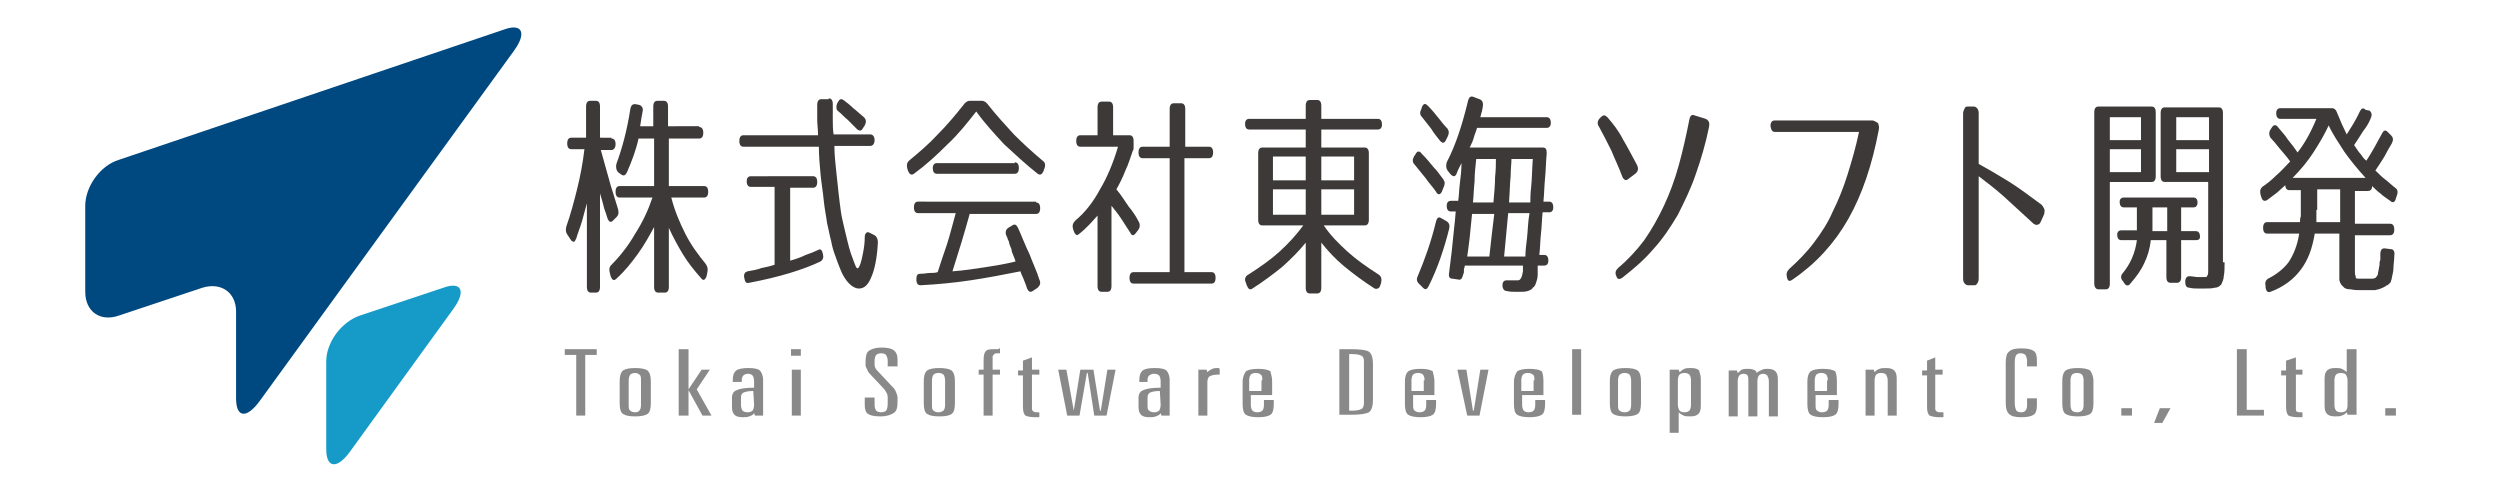 <?xml version="1.0" encoding="utf-8"?>
<!-- Generator: Adobe Illustrator 25.4.1, SVG Export Plug-In . SVG Version: 6.00 Build 0)  -->
<svg version="1.1" id="レイヤー_1" xmlns="http://www.w3.org/2000/svg" xmlns:xlink="http://www.w3.org/1999/xlink" x="0px"
	 y="0px" viewBox="0 0 305 60" style="enable-background:new 0 0 305 60;" xml:space="preserve">
<style type="text/css">
	.st0{fill:#3D3939;}
	.st1{fill:#888988;}
	.st2{fill:#004980;}
	.st3{fill:#169BC9;}
</style>
<g>
	<path class="st0" d="M74.6,16.9c0.3,0,0.5,0.2,0.5,0.7c0,0.4-0.2,0.7-0.5,0.7h-1.3l1.2,4.3l0.9,2.9c0.1,0.4,0.1,0.7-0.2,1l-0.4,0.4
		c-0.3,0.3-0.5,0.2-0.7-0.3c-0.1-0.3-0.2-0.7-0.4-1.2c-0.1-0.5-0.3-1.1-0.5-1.8v11.4c0,0.5-0.2,0.7-0.5,0.7h-0.6
		c-0.3,0-0.5-0.2-0.5-0.7V24.8c-0.2,0.7-0.4,1.5-0.6,2.2c-0.2,0.7-0.5,1.4-0.7,2.1c-0.1,0.2-0.2,0.4-0.3,0.4c-0.1,0-0.3-0.1-0.4-0.3
		l-0.4-0.6c-0.2-0.3-0.2-0.6-0.1-1c0.5-1.4,0.9-2.9,1.3-4.5c0.4-1.6,0.7-3.2,0.9-4.9h-1.6c-0.3,0-0.5-0.2-0.5-0.7
		c0-0.5,0.2-0.7,0.5-0.7h1.8v-3.8c0-0.5,0.2-0.7,0.5-0.7h0.7c0.3,0,0.5,0.2,0.5,0.7v3.8H74.6z M85.3,15.5c0.3,0,0.5,0.2,0.5,0.7
		c0,0.5-0.2,0.7-0.5,0.7h-3.7v5.8h4.3c0.3,0,0.5,0.2,0.5,0.7c0,0.5-0.2,0.7-0.5,0.7h-4c0.4,1.6,1,3,1.7,4.4c0.7,1.4,1.6,2.6,2.5,3.7
		c0.2,0.3,0.3,0.6,0.2,1l-0.1,0.5c-0.2,0.5-0.4,0.6-0.7,0.2c-0.8-0.9-1.6-1.9-2.2-2.9c-0.6-1-1.2-2.1-1.7-3.2v7.2
		c0,0.5-0.2,0.7-0.5,0.7h-0.8c-0.3,0-0.5-0.2-0.5-0.7v-7.3c-0.6,1.1-1.2,2.2-2,3.3c-0.8,1.1-1.6,2.1-2.6,3c-0.3,0.3-0.5,0.2-0.7-0.3
		l-0.1-0.4c-0.1-0.4-0.1-0.7,0.2-1c1.1-1.1,2.1-2.4,2.9-3.8c0.9-1.4,1.6-2.9,2.1-4.4h-4c-0.3,0-0.5-0.2-0.5-0.7
		c0-0.5,0.2-0.7,0.5-0.7h4.2v-5.8h-1.9c-0.3,1.4-0.8,2.7-1.4,4.1c-0.2,0.4-0.4,0.5-0.7,0.3l-0.4-0.3c-0.2-0.2-0.3-0.6-0.2-1
		c0.7-1.9,1.3-4.1,1.7-6.7c0.1-0.5,0.3-0.6,0.6-0.6l0.5,0.1c0.3,0.1,0.5,0.4,0.4,0.8c-0.1,0.5-0.2,1.1-0.3,1.8h1.6v-2.4
		c0-0.5,0.2-0.7,0.5-0.7h0.8c0.3,0,0.5,0.2,0.5,0.7v2.4H85.3z"/>
	<path class="st0" d="M101.1,12c0.3,0,0.5,0.2,0.5,0.7c0,0.7,0,1.3,0,1.9c0,0.6,0,1.2,0.1,1.8h4.5c0.3,0,0.5,0.3,0.5,0.7
		c0,0.4-0.2,0.7-0.5,0.7h-4.4c0,1,0.1,2,0.2,2.9c0.1,1,0.2,1.9,0.3,2.8c0.1,0.9,0.2,1.7,0.3,2.4c0.1,0.7,0.3,1.4,0.4,1.9
		c0.3,1.2,0.5,2.2,0.8,3.1c0.3,0.8,0.5,1.4,0.6,1.6c0.1,0.2,0.2,0.3,0.3,0.2c0.1-0.1,0.2-0.3,0.3-0.6c0.1-0.3,0.2-0.8,0.3-1.3
		c0.1-0.5,0.2-1.2,0.2-1.9c0-0.3,0.1-0.4,0.2-0.5c0.1-0.1,0.2-0.1,0.4,0l0.6,0.3c0.3,0.2,0.4,0.5,0.4,0.9c-0.1,1.9-0.4,3.3-0.8,4.2
		c-0.4,1-0.9,1.4-1.5,1.4c-0.4,0-0.8-0.2-1.2-0.6c-0.4-0.4-0.8-1-1.1-1.8c-0.2-0.5-0.4-1-0.6-1.6c-0.2-0.5-0.4-1.2-0.5-1.8
		c-0.2-0.7-0.3-1.4-0.5-2.2c-0.1-0.8-0.3-1.7-0.4-2.7c-0.1-1.1-0.3-2.2-0.4-3.3c-0.1-1.1-0.2-2.2-0.2-3.3h-9.2
		c-0.3,0-0.5-0.2-0.5-0.7c0-0.5,0.2-0.7,0.5-0.7h9.1c0-0.7-0.1-1.3-0.1-1.9c0-0.6,0-1.2,0-1.8c0-0.5,0.2-0.7,0.5-0.7H101.1z
		 M99.2,21.5c0.3,0,0.5,0.2,0.5,0.7c0,0.5-0.2,0.7-0.5,0.7h-2.8v8.9c0.7-0.2,1.3-0.4,1.9-0.7c0.6-0.2,1.1-0.4,1.5-0.6
		c0.3-0.2,0.5,0,0.6,0.5c0.1,0.4,0,0.7-0.3,0.9c-2.1,1-5,1.9-8.7,2.6c-0.4,0.1-0.5-0.1-0.6-0.6v0c-0.1-0.5,0.1-0.7,0.4-0.8
		c0.6-0.1,1.2-0.2,1.7-0.4c0.5-0.1,1-0.2,1.6-0.4v-9.5h-2.9c-0.3,0-0.5-0.2-0.5-0.7c0-0.4,0.2-0.6,0.5-0.6H99.2z M102.2,12.5
		c0.2-0.4,0.4-0.5,0.7-0.3c0.4,0.3,0.8,0.6,1.2,1c0.4,0.3,0.8,0.7,1.3,1.1c0.3,0.3,0.3,0.6,0.1,1l-0.2,0.3c-0.2,0.4-0.4,0.4-0.7,0.2
		c-0.5-0.5-0.9-0.9-1.2-1.2c-0.4-0.3-0.7-0.7-1.1-1c-0.3-0.2-0.3-0.5-0.2-0.9L102.2,12.5z"/>
	<path class="st0" d="M119.8,12.3c0.2,0,0.4,0.1,0.6,0.3c1.1,1.4,2.2,2.6,3.3,3.8c1.1,1.1,2.3,2.2,3.5,3.2c0.3,0.2,0.4,0.5,0.2,1
		l-0.1,0.3c-0.2,0.4-0.4,0.5-0.7,0.3c-1.4-1.1-2.8-2.4-4.1-3.6c-1.2-1.3-2.4-2.6-3.4-4c-1.1,1.4-2.2,2.8-3.5,4
		c-1.3,1.3-2.6,2.5-4.1,3.6c-0.3,0.2-0.5,0.1-0.7-0.3l-0.1-0.3c-0.1-0.4-0.1-0.7,0.2-1c1.2-1,2.4-2,3.5-3.2c1.1-1.1,2.2-2.4,3.3-3.8
		c0.2-0.2,0.4-0.3,0.6-0.3H119.8z M126.4,24.7c0.3,0,0.5,0.2,0.5,0.7c0,0.5-0.2,0.7-0.5,0.7h-8.1c-0.6,2.2-1.3,4.5-2.1,7
		c1.4-0.1,2.7-0.3,4-0.5c1.3-0.2,2.5-0.4,3.7-0.7c-0.1-0.3-0.2-0.6-0.3-0.8c-0.1-0.2-0.2-0.5-0.2-0.7c-0.1-0.3-0.3-0.6-0.3-0.9
		c-0.1-0.2-0.2-0.4-0.2-0.5l-0.1-0.2c-0.2-0.4-0.1-0.8,0.2-1l0.5-0.3c0.3-0.2,0.5-0.1,0.7,0.3c0.5,1.1,0.9,2.2,1.4,3.2
		c0.4,1.1,0.9,2.1,1.2,3.1c0.2,0.4,0.1,0.7-0.2,1l-0.6,0.4c-0.3,0.2-0.5,0.1-0.7-0.3c-0.1-0.4-0.3-0.8-0.4-1.1
		c-0.1-0.3-0.3-0.6-0.4-1c-2,0.4-4.1,0.8-6.1,1.1c-2,0.3-4.1,0.5-6.1,0.6c-0.3,0-0.5-0.2-0.5-0.7c0-0.5,0.1-0.7,0.5-0.7
		c0.5,0,0.8-0.1,1.2-0.1c0.3,0,0.6,0,0.9-0.1c0.3-1,0.7-2.1,1.1-3.3c0.4-1.2,0.7-2.5,1.1-3.9h-4.6c-0.3,0-0.5-0.2-0.5-0.7
		c0-0.5,0.2-0.7,0.5-0.7H126.4z M123.8,19.8c0.3,0,0.5,0.2,0.5,0.7c0,0.5-0.2,0.7-0.5,0.7h-9.5c-0.3,0-0.5-0.2-0.5-0.7
		c0-0.4,0.2-0.6,0.5-0.6H123.8z"/>
	<path class="st0" d="M137.8,16.5c0.3,0,0.5,0.2,0.5,0.7v0.4c0,0.2,0,0.3,0,0.4c0,0.1,0,0.3-0.1,0.4c-0.3,0.8-0.5,1.6-0.9,2.4
		c-0.3,0.8-0.7,1.6-1.1,2.3c0.6,0.7,1,1.4,1.5,2.1c0.5,0.6,0.9,1.2,1.2,1.8c0.2,0.3,0.2,0.7,0,1l-0.3,0.4c-0.3,0.4-0.5,0.4-0.7,0
		c-0.4-0.6-0.7-1.1-1.1-1.7c-0.4-0.6-0.8-1.1-1.2-1.6v9.8c0,0.5-0.2,0.7-0.5,0.7h-0.7c-0.3,0-0.5-0.2-0.5-0.7v-8.6
		c-0.3,0.3-0.6,0.7-1,1.1c-0.4,0.4-0.8,0.8-1.2,1.1c-0.3,0.3-0.5,0.2-0.7-0.3l-0.1-0.3c-0.1-0.4,0-0.7,0.3-1c1.2-1,2.2-2.3,3-3.8
		c0.9-1.5,1.6-3.2,2.2-5.2h-4.6c-0.3,0-0.5-0.2-0.5-0.7v0c0-0.5,0.2-0.7,0.5-0.7h2.1v-3.4c0-0.5,0.2-0.7,0.5-0.7h0.9
		c0.3,0,0.5,0.2,0.5,0.7v3.4H137.8z M147.5,17.9c0.3,0,0.5,0.2,0.5,0.7c0,0.5-0.2,0.7-0.5,0.7h-3v13.9h3.3c0.3,0,0.5,0.2,0.5,0.7v0
		c0,0.5-0.2,0.7-0.5,0.7h-9.5c-0.3,0-0.5-0.2-0.5-0.7v0c0-0.5,0.2-0.7,0.5-0.7h4.4V19.3h-3.3c-0.3,0-0.5-0.2-0.5-0.7
		c0-0.5,0.2-0.7,0.5-0.7h3.3v-4.6c0-0.5,0.2-0.7,0.5-0.7h0.9c0.3,0,0.5,0.2,0.5,0.7v4.6H147.5z"/>
	<path class="st0" d="M168.1,14.5c0.3,0,0.5,0.2,0.5,0.7c0,0.4-0.2,0.6-0.5,0.6h-6.9v2.2h5.3c0.3,0,0.5,0.2,0.5,0.7v8.1
		c0,0.5-0.2,0.7-0.5,0.7h-5c0.8,1.2,1.8,2.2,2.9,3.2c1.1,1,2.4,1.9,3.8,2.8c0.3,0.2,0.4,0.5,0.3,1l-0.1,0.3
		c-0.1,0.4-0.4,0.5-0.7,0.4c-1.4-0.9-2.6-1.8-3.7-2.7c-1.1-0.9-2-1.9-2.8-2.9v5.5c0,0.5-0.2,0.7-0.5,0.7h-0.9
		c-0.3,0-0.5-0.2-0.5-0.7v-5.5c-0.8,1-1.7,1.9-2.8,2.9c-1.1,0.9-2.3,1.8-3.7,2.7c-0.3,0.2-0.5,0.1-0.7-0.4l-0.1-0.3
		c-0.2-0.4-0.1-0.8,0.3-1c1.4-0.9,2.7-1.8,3.8-2.8c1.1-1,2.1-2.1,2.9-3.2h-5c-0.3,0-0.5-0.2-0.5-0.7v-8.1c0-0.5,0.2-0.7,0.5-0.7h5.3
		v-2.2h-6.9c-0.3,0-0.5-0.2-0.5-0.7c0-0.4,0.2-0.6,0.5-0.6h6.9v-1.6c0-0.5,0.2-0.7,0.5-0.7h0.9c0.3,0,0.5,0.2,0.5,0.7v1.6H168.1z
		 M159.3,19.1h-4V22h4V19.1z M159.3,23.1h-4v3.1h4V23.1z M165.2,19.1h-4V22h4V19.1z M165.2,23.1h-4v3.1h4V23.1z"/>
	<path class="st0" d="M172.7,18.8c0.2-0.4,0.5-0.4,0.7-0.1c0.6,0.6,1.1,1.2,1.5,1.7c0.5,0.5,0.8,1,1.2,1.5c0.2,0.3,0.2,0.6,0,1
		l-0.2,0.5c-0.2,0.4-0.5,0.4-0.7,0c-0.4-0.6-0.9-1.1-1.3-1.7c-0.4-0.5-0.9-1.1-1.3-1.6c-0.3-0.3-0.3-0.6-0.1-1L172.7,18.8z
		 M176.5,27c0.3,0.2,0.4,0.5,0.3,0.9c-0.6,2.4-1.4,4.8-2.5,7c-0.2,0.4-0.4,0.5-0.7,0.2l-0.5-0.5c-0.3-0.3-0.3-0.6-0.1-1
		c0.8-1.9,1.6-4.1,2.2-6.6c0.1-0.4,0.3-0.6,0.6-0.4L176.5,27z M173.5,13c0.2-0.4,0.4-0.4,0.7-0.1c0.5,0.5,0.9,1,1.3,1.5
		c0.4,0.5,0.7,0.9,1.1,1.3c0.2,0.3,0.2,0.6,0,1l-0.2,0.4c-0.2,0.4-0.4,0.4-0.7,0.1c-0.4-0.5-0.8-1-1.1-1.5c-0.4-0.5-0.7-0.9-1.1-1.4
		c-0.3-0.3-0.3-0.6-0.1-1L173.5,13z M180.5,12.1c0.3,0.1,0.5,0.4,0.4,0.9c0,0.2-0.1,0.4-0.1,0.6c-0.1,0.2-0.1,0.4-0.2,0.7h8.1
		c0.3,0,0.5,0.2,0.5,0.7c0,0.4-0.2,0.6-0.5,0.6h-8.5c-0.1,0.4-0.3,0.8-0.4,1.2c-0.1,0.4-0.3,0.8-0.5,1.2h8.9c0.4,0,0.5,0.2,0.5,0.7
		c-0.1,1-0.1,2-0.2,3c-0.1,1-0.1,1.9-0.2,2.9h0.7c0.3,0,0.5,0.2,0.5,0.7c0,0.4-0.2,0.6-0.5,0.6h-0.8c-0.1,0.9-0.1,1.8-0.2,2.6
		c-0.1,0.9-0.1,1.8-0.2,2.6h0.6c0.3,0,0.5,0.2,0.5,0.7c0,0.4-0.2,0.6-0.5,0.6h-0.8c0,0.2,0,0.3,0,0.5c0,0.1,0,0.2,0,0.4
		c0,0.1,0,0.2,0,0.2v0c0,0.4-0.1,0.7-0.2,1c-0.1,0.3-0.2,0.5-0.4,0.6c-0.1,0.2-0.3,0.3-0.6,0.4c-0.3,0.1-0.6,0.1-1,0.1
		c-0.1,0-0.3,0-0.5,0c-0.3,0-0.7,0-1.1-0.1c-0.3,0-0.5-0.3-0.5-0.7c0-0.4,0.2-0.6,0.5-0.6c0.3,0,0.5,0,0.8,0c0.2,0,0.4,0,0.6,0
		c0.3,0,0.5-0.4,0.6-1.1c0,0,0-0.1,0-0.2c0-0.1,0-0.3,0-0.5h-7.1c0,0.1,0,0.2-0.1,0.4c0,0.1,0,0.2,0,0.3c0,0.1,0,0.2-0.1,0.4
		c-0.1,0.5-0.3,0.7-0.6,0.6l-0.7-0.1c-0.4,0-0.5-0.3-0.4-0.8c0.1-1,0.3-2.2,0.4-3.4c0.1-1.2,0.3-2.6,0.4-4H177
		c-0.3,0-0.5-0.2-0.5-0.7c0-0.4,0.2-0.6,0.5-0.6h0.9c0.1-0.6,0.1-1.3,0.2-2.1c0.1-0.8,0.2-1.6,0.2-2.5c-0.1,0.2-0.2,0.4-0.3,0.6
		c-0.1,0.2-0.2,0.4-0.3,0.7c-0.1,0.2-0.2,0.3-0.3,0.3c-0.1,0-0.3-0.1-0.4-0.2l-0.4-0.5c-0.2-0.3-0.2-0.6-0.1-1
		c1.1-2.1,1.9-4.6,2.6-7.5c0.1-0.4,0.3-0.6,0.6-0.5L180.5,12.1z M179.6,26c-0.1,1.1-0.2,2.1-0.3,3c-0.1,0.9-0.2,1.6-0.3,2.3h2.7
		c0.1-0.9,0.2-1.9,0.3-2.7c0.1-0.9,0.2-1.7,0.3-2.5H179.6z M180.1,19.4c-0.1,0.9-0.2,1.8-0.2,2.7c-0.1,0.9-0.1,1.7-0.2,2.6h2.5
		c0.1-1.2,0.2-2.2,0.2-3.1c0.1-0.9,0.1-1.6,0.1-2.2H180.1z M186.1,31.2c0-0.6,0.1-1.4,0.2-2.2c0.1-0.9,0.1-1.9,0.3-3h-2.6l-0.5,5.3
		H186.1z M184.4,19.4c0,0.5-0.1,1.2-0.1,2.1c-0.1,0.9-0.1,1.9-0.2,3.2h2.6c0-0.4,0-1,0.1-1.9c0.1-0.9,0.1-2,0.2-3.4H184.4z"/>
	<path class="st0" d="M198.7,21.8c-0.3,0.3-0.6,0.2-0.8-0.3c-0.4-1.1-0.9-2.1-1.3-3.1c-0.5-1-1-2-1.5-2.9c-0.3-0.4-0.2-0.8,0.1-1.1
		l0.1-0.1c0.3-0.3,0.5-0.3,0.8,0c0.7,0.8,1.4,1.7,1.9,2.7c0.6,1,1.1,2,1.7,3.1c0.2,0.4,0.2,0.8-0.2,1.1L198.7,21.8z M208.1,14.5
		c0.4,0.2,0.5,0.5,0.4,1c-0.4,2-1,4-1.6,5.7c-0.6,1.8-1.4,3.4-2.2,5c-0.9,1.5-1.8,2.9-3,4.2c-1.1,1.3-2.4,2.4-3.8,3.5
		c-0.3,0.2-0.6,0.2-0.7-0.2c-0.2-0.4-0.1-0.7,0.2-1c1.2-1,2.3-2.2,3.2-3.4c0.9-1.3,1.7-2.7,2.4-4.2c0.7-1.5,1.3-3.1,1.8-4.9
		c0.5-1.8,0.9-3.6,1.3-5.6c0.1-0.5,0.3-0.7,0.7-0.5L208.1,14.5z"/>
	<path class="st0" d="M229.1,15c0.1,0.2,0.2,0.5,0.1,0.9c-0.8,4.2-2,7.8-3.7,10.8c-1.7,3-4,5.5-6.8,7.4c-0.4,0.3-0.6,0.2-0.7-0.3
		c-0.1-0.4,0-0.7,0.3-1c1.1-1,2.1-2,3-3.2c0.9-1.2,1.7-2.4,2.3-3.8c0.7-1.4,1.3-2.9,1.8-4.5c0.5-1.6,1-3.3,1.4-5.2h-10.2
		c-0.4,0-0.5-0.2-0.6-0.7c0-0.5,0.2-0.7,0.5-0.7h12C228.8,14.8,228.9,14.9,229.1,15"/>
	<path class="st0" d="M248.6,27.4c-0.2,0.1-0.3,0-0.5-0.1c-1.3-1.2-2.5-2.3-3.6-3.3c-1.1-1-2.2-1.8-3.1-2.5V34
		c0,0.3-0.1,0.5-0.2,0.6c-0.1,0.2-0.2,0.2-0.4,0.2h-0.7c-0.2,0-0.3-0.1-0.4-0.2c-0.1-0.1-0.2-0.3-0.2-0.6V13.8
		c0-0.2,0.1-0.4,0.2-0.6c0.1-0.2,0.2-0.2,0.4-0.2h0.7c0.2,0,0.3,0.1,0.4,0.2c0.1,0.1,0.2,0.3,0.2,0.6V20c1.1,0.6,2.3,1.3,3.6,2.1
		c1.3,0.8,2.6,1.8,4.1,2.9c0.1,0.1,0.2,0.3,0.3,0.5c0.1,0.2,0,0.4,0,0.6L249,27C248.9,27.2,248.8,27.4,248.6,27.4"/>
	<path class="st0" d="M263,21.5c0,0.5-0.2,0.7-0.5,0.7h-5.1v12.4c0,0.5-0.2,0.7-0.5,0.7H256c-0.3,0-0.5-0.3-0.5-0.7V13.7
		c0-0.5,0.2-0.7,0.5-0.7h6.5c0.3,0,0.5,0.2,0.5,0.7V21.5z M261.2,14.3h-3.8v2.8h3.8V14.3z M261.2,18.2h-3.8V21h3.8V18.2z
		 M267.6,24.1c0.3,0,0.5,0.2,0.5,0.6c0,0.4-0.2,0.6-0.5,0.6h-1.5v2.9h1.8c0.3,0,0.5,0.2,0.5,0.7c0,0.3-0.2,0.4-0.5,0.4h-1.8v4.5
		c0,0.5-0.2,0.7-0.5,0.7h-0.8c-0.3,0-0.5-0.2-0.5-0.7v-4.5h-1.9c-0.1,1-0.4,2-0.8,2.8c-0.4,0.9-1,1.7-1.7,2.5
		c-0.2,0.3-0.5,0.3-0.7,0l-0.2-0.3c-0.3-0.3-0.3-0.7,0-1c0.4-0.5,0.8-1.1,1.1-1.8c0.3-0.7,0.5-1.4,0.6-2.2h-1.9
		c-0.3,0-0.5-0.2-0.5-0.7c0-0.3,0.2-0.5,0.5-0.5h1.9l0-2.8h-1.6c-0.3,0-0.5-0.2-0.5-0.7c0-0.3,0.2-0.5,0.5-0.5H267.6z M264.3,25.3
		h-1.7l0,2.9h1.8V25.3z M271.4,32c0,0.7,0,1.2-0.1,1.7c0,0.4-0.2,0.7-0.3,1c-0.2,0.2-0.4,0.4-0.8,0.4c-0.3,0.1-0.8,0.1-1.3,0.1
		c-0.2,0-0.5,0-0.8,0c-0.3,0-0.6,0-1-0.1c-0.3,0-0.5-0.2-0.5-0.7c0-0.5,0.2-0.7,0.5-0.7c0.4,0,0.7,0.1,1,0.1c0.2,0,0.4,0,0.5,0
		c0.2,0,0.4,0,0.5,0c0.1,0,0.2-0.1,0.2-0.2c0.1-0.1,0.1-0.3,0.1-0.5v-1v-9.9h-5.3c-0.3,0-0.5-0.2-0.5-0.7v-7.7
		c0-0.5,0.2-0.7,0.5-0.7h6.6c0.3,0,0.5,0.2,0.5,0.7V32z M269.5,14.3h-4v2.8h4V14.3z M269.5,18.2h-4V21h4V18.2z"/>
	<path class="st0" d="M289.1,13.5c0.3,0.3,0.3,0.6,0.1,1c-0.2,0.5-0.5,1-0.9,1.5c-0.3,0.5-0.7,1.1-1.1,1.7c0.3,0.4,0.5,0.8,0.8,1.1
		c0.2,0.3,0.4,0.6,0.7,0.8c0.6-0.9,1.2-2,1.9-3.3c0.2-0.4,0.4-0.5,0.7-0.2l0.4,0.4c0.3,0.3,0.3,0.6,0.1,1c-0.3,0.5-0.6,1-0.9,1.6
		c-0.3,0.5-0.7,1.1-1.1,1.7c0.4,0.4,0.8,0.8,1.2,1.1c0.4,0.3,0.8,0.7,1.2,1c0.3,0.2,0.4,0.5,0.2,1l-0.1,0.3
		c-0.1,0.5-0.4,0.6-0.7,0.3c-0.4-0.3-0.9-0.6-1.2-0.9c-0.4-0.3-0.7-0.6-1-0.9c0,0.4-0.2,0.6-0.5,0.6h-1.6v4h4.3
		c0.3,0,0.5,0.2,0.5,0.7c0,0.5-0.2,0.7-0.5,0.7h-4.3v4.4c0,0.2,0,0.5,0.1,0.6c0,0.2,0,0.3,0,0.2c0.1,0.1,0.2,0.1,0.4,0.1
		c0.2,0,0.4,0,0.8,0h0.8c0.1,0,0.2,0,0.4-0.1c0.1-0.1,0.2-0.2,0.3-0.4v0c0-0.3,0.1-0.5,0.1-0.6c0-0.2,0.1-0.4,0.1-0.6
		c0-0.2,0-0.4,0.1-0.6c0-0.1,0-0.2,0-0.3c0-0.1,0-0.3,0-0.4c0-0.5,0.2-0.7,0.5-0.7l0.8,0.1c0.3,0,0.5,0.3,0.4,0.8
		c0,0.6-0.1,1.1-0.1,1.5c0,0.4-0.1,0.7-0.2,1.2c0,0.2-0.1,0.3-0.1,0.4c0,0.1-0.1,0.2-0.2,0.3c-0.1,0.1-0.2,0.2-0.3,0.2
		c-0.1,0.1-0.3,0.2-0.5,0.3c-0.2,0.1-0.3,0.1-0.5,0.2c-0.2,0-0.3,0.1-0.5,0.1c-0.2,0-0.4,0-0.6,0h-0.8c-0.6,0-1.1,0-1.5-0.1
		c-0.4,0-0.7-0.1-0.8-0.2c-0.1-0.1-0.2-0.2-0.3-0.3c-0.1-0.1-0.1-0.2-0.2-0.3c0-0.1-0.1-0.2-0.1-0.4c0-0.1,0-0.3,0-0.5v-5.1h-3
		c-0.3,1.8-0.8,3.2-1.7,4.4c-0.9,1.2-2.1,2.1-3.7,2.7c-0.3,0.1-0.5,0-0.6-0.5l0-0.2c-0.1-0.4,0-0.7,0.3-0.9c1-0.5,1.9-1.2,2.5-2
		c0.6-0.9,1.1-2.1,1.3-3.5h-3.9c-0.3,0-0.5-0.2-0.5-0.7c0-0.5,0.2-0.7,0.5-0.7h4c0-0.2,0-0.5,0.1-0.7c0-0.3,0-0.6,0-0.8v-2.4h-1.4
		c-0.3,0-0.5-0.2-0.5-0.7v0.1c-0.3,0.3-0.7,0.6-1,0.9c-0.4,0.3-0.8,0.6-1.2,0.9c-0.3,0.2-0.6,0.1-0.7-0.3l-0.1-0.3
		c-0.1-0.4-0.1-0.7,0.2-1c0.6-0.4,1.2-0.9,1.7-1.4c0.6-0.5,1.1-1.1,1.7-1.7c-0.4-0.6-0.9-1.1-1.3-1.6c-0.4-0.5-0.8-1-1.1-1.3
		c-0.2-0.3-0.2-0.7,0-1l0.2-0.3c0.2-0.3,0.5-0.3,0.7,0c0.4,0.5,0.9,1,1.2,1.5c0.4,0.5,0.8,1,1.2,1.6c0.8-1,1.6-2.4,2.3-4.1h-4.4
		c-0.3,0-0.5-0.2-0.5-0.7c0-0.4,0.2-0.6,0.5-0.6h6.3c0.3,0,0.5,0.2,0.6,0.5c0.4,1,0.8,1.9,1.2,2.7c0.5-0.8,1.1-1.7,1.6-2.8
		c0.2-0.4,0.4-0.5,0.7-0.2L289.1,13.5z M288.6,21.7c-1-1.1-1.9-2.2-2.6-3.2c-0.7-1.1-1.4-2.1-1.9-3.2c-0.5,1.1-1.1,2.1-1.8,3.2
		c-0.7,1.1-1.6,2.2-2.6,3.2H288.6z M282.6,25.6c0,0.1,0,0.3,0,0.6c0,0.2,0,0.5,0,0.9h2.9v-4h-2.8V25.6z"/>
	<polygon class="st1" points="68.9,42.6 72.8,42.6 72.8,43.3 71.4,43.3 71.4,50.7 70.3,50.7 70.3,43.3 68.9,43.3 	"/>
	<path class="st1" d="M79.4,46.5v2.7c0,0.6-0.1,1.1-0.4,1.3c-0.3,0.2-0.8,0.3-1.5,0.3c-0.7,0-1.2-0.1-1.5-0.3
		c-0.3-0.2-0.4-0.7-0.4-1.3v-2.7c0-0.6,0.1-1,0.4-1.3c0.3-0.2,0.8-0.3,1.5-0.3c0.7,0,1.2,0.1,1.5,0.3C79.3,45.5,79.4,45.9,79.4,46.5
		 M78.2,46.4c0-0.3,0-0.6-0.2-0.7c-0.1-0.1-0.3-0.2-0.5-0.2c-0.3,0-0.5,0.1-0.6,0.2c-0.1,0.1-0.2,0.4-0.2,0.7v3c0,0.3,0,0.6,0.2,0.7
		c0.1,0.1,0.3,0.2,0.6,0.2c0.3,0,0.4-0.1,0.5-0.2c0.1-0.1,0.2-0.3,0.2-0.7V46.4z"/>
	<polygon class="st1" points="82.8,42.6 84,42.6 84,47.5 85.6,45.1 86.6,45.1 85,47.5 86.8,50.7 85.7,50.7 84,47.6 84,50.7 
		82.8,50.7 	"/>
	<path class="st1" d="M93.1,46.4v4.3h-1l-0.1-0.3c-0.1,0.2-0.3,0.3-0.6,0.4c-0.2,0.1-0.5,0.1-0.8,0.1c-0.5,0-0.8-0.1-1-0.3
		c-0.2-0.2-0.3-0.5-0.3-1v-1.1c0-0.4,0.2-0.8,0.6-0.9c0.4-0.2,1.1-0.3,2.1-0.3v-0.8c0-0.3-0.1-0.6-0.2-0.7c-0.1-0.1-0.3-0.2-0.5-0.2
		c-0.3,0-0.5,0.1-0.6,0.2c-0.1,0.1-0.2,0.3-0.2,0.5v0.3h-1.1v-0.2c0-0.6,0.1-0.9,0.4-1.2c0.3-0.2,0.8-0.3,1.5-0.3
		c0.7,0,1.2,0.1,1.4,0.3C92.9,45.4,93.1,45.8,93.1,46.4 M91.9,47.7c-0.6,0-1,0.1-1.2,0.2c-0.2,0.1-0.3,0.3-0.3,0.6v0.9
		c0,0.3,0.1,0.6,0.2,0.7c0.1,0.1,0.3,0.2,0.6,0.2c0.3,0,0.5-0.1,0.6-0.2c0.1-0.1,0.2-0.4,0.2-0.7L91.9,47.7z"/>
	<path class="st1" d="M96.5,42.6h1.2v0.8h-1.2V42.6z M96.6,45.1h1.1v5.6h-1.1V45.1z"/>
	<path class="st1" d="M109.5,43.9v0.8h-1.2v-0.7c0-0.3-0.1-0.5-0.2-0.7c-0.1-0.1-0.3-0.2-0.6-0.2c-0.3,0-0.5,0.1-0.6,0.2
		c-0.1,0.1-0.2,0.4-0.2,0.7v0.4c0,0.2,0,0.3,0.1,0.5c0.1,0.2,0.2,0.3,0.4,0.5l1.5,1.6c0.3,0.3,0.5,0.5,0.6,0.8
		c0.1,0.2,0.2,0.5,0.2,0.7V49c0,0.7-0.1,1.2-0.5,1.4c-0.3,0.2-0.8,0.4-1.6,0.4c-0.7,0-1.2-0.1-1.5-0.3c-0.3-0.2-0.4-0.6-0.4-1.1
		v-0.9h1.2v0.9c0,0.3,0.1,0.6,0.2,0.7c0.1,0.1,0.3,0.2,0.6,0.2c0.3,0,0.5-0.1,0.6-0.2c0.1-0.1,0.2-0.4,0.2-0.9v-0.6
		c0-0.2,0-0.4-0.1-0.6c-0.1-0.2-0.2-0.3-0.3-0.5l-1.6-1.7c-0.2-0.2-0.4-0.4-0.5-0.7c-0.1-0.2-0.2-0.4-0.2-0.5v-0.5
		c0-0.6,0.1-1.1,0.4-1.3c0.3-0.2,0.8-0.4,1.5-0.4c0.7,0,1.2,0.1,1.5,0.3C109.4,43,109.5,43.4,109.5,43.9"/>
	<path class="st1" d="M116.5,46.5v2.7c0,0.6-0.1,1.1-0.4,1.3c-0.3,0.2-0.7,0.3-1.5,0.3c-0.7,0-1.2-0.1-1.5-0.3
		c-0.3-0.2-0.4-0.7-0.4-1.3v-2.7c0-0.6,0.1-1,0.4-1.3c0.3-0.2,0.8-0.3,1.5-0.3c0.7,0,1.2,0.1,1.5,0.3
		C116.4,45.5,116.5,45.9,116.5,46.5 M115.3,46.4c0-0.3-0.1-0.6-0.2-0.7c-0.1-0.1-0.3-0.2-0.6-0.2c-0.3,0-0.5,0.1-0.6,0.2
		c-0.1,0.1-0.2,0.4-0.2,0.7v3c0,0.3,0,0.6,0.2,0.7c0.1,0.1,0.3,0.2,0.6,0.2c0.3,0,0.4-0.1,0.6-0.2c0.1-0.1,0.2-0.3,0.2-0.7V46.4z"/>
	<path class="st1" d="M122,42.5v0.6h-0.2c-0.3,0-0.4,0-0.5,0.1c-0.1,0.1-0.2,0.2-0.2,0.3v1.6h0.9v0.6h-0.9v5H120v-5h-0.6v-0.6h0.6
		v-1.2c0-0.6,0.1-0.9,0.3-1.1c0.2-0.2,0.6-0.2,1.2-0.2c0.1,0,0.2,0,0.3,0C121.9,42.5,121.9,42.5,122,42.5"/>
	<path class="st1" d="M125.9,43.6v1.5h0.9v0.6h-0.9v4.2c0,0.1,0.1,0.3,0.2,0.3c0.1,0.1,0.3,0.1,0.5,0.1h0.2v0.6c-0.1,0-0.1,0-0.2,0
		h-0.3c-0.6,0-1-0.1-1.2-0.2c-0.2-0.2-0.3-0.5-0.3-1.1v-3.8h-0.6v-0.6h0.6v-1.2L125.9,43.6z"/>
	<polygon class="st1" points="129.1,45.1 130.1,45.1 131,50.1 131,50.1 131.8,45.1 133.4,45.1 134.2,50.1 134.3,50.1 135.1,45.1 
		136.1,45.1 135,50.7 133.5,50.7 132.7,45.5 132.6,45.5 131.7,50.7 130.2,50.7 	"/>
	<path class="st1" d="M142.7,46.4v4.3h-1l-0.1-0.3c-0.1,0.2-0.3,0.3-0.6,0.4c-0.2,0.1-0.5,0.1-0.8,0.1c-0.5,0-0.8-0.1-1-0.3
		c-0.2-0.2-0.3-0.5-0.3-1v-1.1c0-0.4,0.2-0.8,0.6-0.9c0.4-0.2,1.1-0.3,2.1-0.3v-0.8c0-0.3-0.1-0.6-0.2-0.7c-0.1-0.1-0.3-0.2-0.6-0.2
		c-0.3,0-0.4,0.1-0.6,0.2c-0.1,0.1-0.2,0.3-0.2,0.5v0.3H139v-0.2c0-0.6,0.1-0.9,0.4-1.2c0.3-0.2,0.7-0.3,1.5-0.3
		c0.7,0,1.2,0.1,1.4,0.3C142.5,45.4,142.7,45.8,142.7,46.4 M141.5,47.7c-0.6,0-1,0.1-1.2,0.2c-0.2,0.1-0.3,0.3-0.3,0.6v0.9
		c0,0.3,0,0.6,0.2,0.7c0.1,0.1,0.3,0.2,0.6,0.2c0.3,0,0.5-0.1,0.6-0.2c0.1-0.1,0.2-0.4,0.2-0.7L141.5,47.7z"/>
	<path class="st1" d="M148.8,45v0.7h-0.2c-0.5,0-0.8,0.1-1,0.2c-0.2,0.1-0.3,0.4-0.3,0.7v4.1h-1.1v-5.6h1l0.1,0.3
		c0.2-0.2,0.4-0.3,0.6-0.4c0.2-0.1,0.5-0.1,0.7-0.1h0.1C148.7,44.9,148.8,45,148.8,45"/>
	<path class="st1" d="M155.2,46.5v1.7h-2.6v1.2c0,0.3,0.1,0.6,0.2,0.7c0.1,0.1,0.3,0.2,0.6,0.2c0.3,0,0.5-0.1,0.6-0.2
		c0.1-0.1,0.2-0.3,0.2-0.7v-0.6h1.2v0.5c0,0.6-0.1,1.1-0.4,1.3c-0.3,0.2-0.8,0.3-1.5,0.3c-0.7,0-1.2-0.1-1.5-0.3
		c-0.3-0.2-0.4-0.7-0.4-1.3v-2.7c0-0.6,0.2-1,0.4-1.3c0.3-0.2,0.8-0.3,1.5-0.3c0.7,0,1.2,0.1,1.5,0.3
		C155,45.5,155.2,45.9,155.2,46.5 M154,46.4c0-0.3,0-0.6-0.2-0.7c-0.1-0.1-0.3-0.2-0.6-0.2c-0.3,0-0.5,0.1-0.6,0.2
		c-0.1,0.1-0.2,0.4-0.2,0.7v1.3h1.5V46.4z"/>
	<path class="st1" d="M163.4,42.6h1.4c1.1,0,1.9,0.1,2.2,0.3c0.3,0.2,0.5,0.7,0.5,1.5v4.4c0,0.8-0.2,1.3-0.5,1.5
		c-0.4,0.2-1.1,0.3-2.2,0.3h-1.4V42.6z M164.6,43.2v6.9h0.4c0.6,0,0.9-0.1,1.1-0.2c0.2-0.1,0.3-0.4,0.3-0.7v-5.1
		c0-0.4-0.1-0.6-0.3-0.7c-0.2-0.1-0.5-0.2-1.1-0.2H164.6z"/>
	<path class="st1" d="M175,46.5v1.7h-2.6v1.2c0,0.3,0,0.6,0.2,0.7c0.1,0.1,0.3,0.2,0.6,0.2c0.3,0,0.5-0.1,0.6-0.2
		c0.1-0.1,0.2-0.3,0.2-0.7v-0.6h1.2v0.5c0,0.6-0.1,1.1-0.4,1.3c-0.3,0.2-0.8,0.3-1.5,0.3c-0.7,0-1.2-0.1-1.5-0.3
		c-0.3-0.2-0.4-0.7-0.4-1.3v-2.7c0-0.6,0.1-1,0.4-1.3c0.3-0.2,0.8-0.3,1.5-0.3c0.7,0,1.2,0.1,1.5,0.3C174.8,45.5,175,45.9,175,46.5
		 M173.8,46.4c0-0.3-0.1-0.6-0.2-0.7c-0.1-0.1-0.3-0.2-0.6-0.2c-0.3,0-0.5,0.1-0.6,0.2c-0.1,0.1-0.2,0.4-0.2,0.7v1.3h1.5V46.4z"/>
	<polygon class="st1" points="177.8,45.1 178.9,45.1 179.7,50.1 179.8,50.1 180.6,45.1 181.6,45.1 180.5,50.7 179,50.7 	"/>
	<path class="st1" d="M188.3,46.5v1.7h-2.6v1.2c0,0.3,0.1,0.6,0.2,0.7c0.1,0.1,0.3,0.2,0.6,0.2c0.3,0,0.5-0.1,0.6-0.2
		c0.1-0.1,0.2-0.3,0.2-0.7v-0.6h1.2v0.5c0,0.6-0.1,1.1-0.4,1.3c-0.3,0.2-0.8,0.3-1.5,0.3c-0.7,0-1.2-0.1-1.5-0.3
		c-0.3-0.2-0.4-0.7-0.4-1.3v-2.7c0-0.6,0.2-1,0.4-1.3c0.3-0.2,0.8-0.3,1.5-0.3c0.7,0,1.2,0.1,1.5,0.3
		C188.2,45.5,188.3,45.9,188.3,46.5 M187.2,46.4c0-0.3,0-0.6-0.2-0.7c-0.1-0.1-0.3-0.2-0.6-0.2c-0.3,0-0.5,0.1-0.6,0.2
		c-0.1,0.1-0.2,0.4-0.2,0.7v1.3h1.5V46.4z"/>
	<rect x="191.8" y="42.6" class="st1" width="1.1" height="8"/>
	<path class="st1" d="M200.2,46.5v2.7c0,0.6-0.1,1.1-0.4,1.3c-0.3,0.2-0.8,0.3-1.5,0.3c-0.7,0-1.2-0.1-1.5-0.3
		c-0.3-0.2-0.4-0.7-0.4-1.3v-2.7c0-0.6,0.1-1,0.4-1.3c0.3-0.2,0.8-0.3,1.5-0.3c0.7,0,1.2,0.1,1.5,0.3
		C200.1,45.5,200.2,45.9,200.2,46.5 M199,46.4c0-0.3-0.1-0.6-0.2-0.7c-0.1-0.1-0.3-0.2-0.6-0.2c-0.3,0-0.4,0.1-0.6,0.2
		c-0.1,0.1-0.2,0.4-0.2,0.7v3c0,0.3,0,0.6,0.2,0.7c0.1,0.1,0.3,0.2,0.6,0.2c0.3,0,0.5-0.1,0.6-0.2c0.1-0.1,0.2-0.3,0.2-0.7V46.4z"/>
	<path class="st1" d="M207.5,46.2v3.3c0,0.5-0.1,0.8-0.3,1c-0.2,0.2-0.5,0.3-1,0.3c-0.3,0-0.6,0-0.8-0.1c-0.2-0.1-0.4-0.2-0.6-0.4
		v2.5h-1.1v-7.7h1.1l0.1,0.3c0.2-0.1,0.3-0.3,0.6-0.4c0.2-0.1,0.5-0.1,0.8-0.1c0.5,0,0.8,0.1,1,0.3
		C207.3,45.4,207.5,45.7,207.5,46.2 M206.3,46.4c0-0.3-0.1-0.6-0.2-0.7c-0.1-0.1-0.3-0.2-0.6-0.2c-0.3,0-0.5,0.1-0.6,0.2
		c-0.1,0.1-0.2,0.4-0.2,0.7v3c0,0.3,0.1,0.5,0.2,0.7c0.1,0.1,0.3,0.2,0.6,0.2c0.3,0,0.5-0.1,0.6-0.2c0.1-0.1,0.2-0.4,0.2-0.7V46.4z"
		/>
	<path class="st1" d="M214.3,45.5c0.2-0.2,0.5-0.3,0.7-0.4c0.2-0.1,0.4-0.1,0.7-0.1c0.4,0,0.7,0.1,0.9,0.3c0.2,0.2,0.3,0.5,0.3,1
		v4.5h-1.1v-4.3c0-0.3-0.1-0.5-0.2-0.7c-0.1-0.1-0.3-0.2-0.5-0.2c-0.2,0-0.4,0.1-0.5,0.2c-0.1,0.1-0.2,0.4-0.2,0.7v4.3h-1.1v-4.3
		c0-0.3,0-0.5-0.1-0.7c-0.1-0.1-0.2-0.2-0.5-0.2c-0.2,0-0.4,0.1-0.5,0.2c-0.1,0.1-0.2,0.4-0.2,0.7v4.3h-1.1v-5.6h1l0.1,0.3
		c0.2-0.1,0.3-0.3,0.5-0.4c0.2-0.1,0.5-0.1,0.7-0.1c0.3,0,0.5,0,0.7,0.1C214.2,45.2,214.3,45.3,214.3,45.5"/>
	<path class="st1" d="M224.1,46.5v1.7h-2.6v1.2c0,0.3,0,0.6,0.2,0.7c0.1,0.1,0.3,0.2,0.6,0.2c0.3,0,0.5-0.1,0.6-0.2
		c0.1-0.1,0.2-0.3,0.2-0.7v-0.6h1.2v0.5c0,0.6-0.1,1.1-0.4,1.3c-0.3,0.2-0.8,0.3-1.5,0.3c-0.7,0-1.2-0.1-1.5-0.3
		c-0.3-0.2-0.4-0.7-0.4-1.3v-2.7c0-0.6,0.1-1,0.4-1.3c0.3-0.2,0.8-0.3,1.5-0.3c0.7,0,1.2,0.1,1.5,0.3
		C224,45.5,224.1,45.9,224.1,46.5 M223,46.4c0-0.3-0.1-0.6-0.2-0.7c-0.1-0.1-0.3-0.2-0.6-0.2c-0.3,0-0.5,0.1-0.6,0.2
		c-0.1,0.1-0.2,0.4-0.2,0.7v1.3h1.5V46.4z"/>
	<path class="st1" d="M231.4,46.2v4.5h-1.1v-4.3c0-0.3-0.1-0.5-0.2-0.7c-0.1-0.1-0.3-0.2-0.6-0.2c-0.3,0-0.5,0.1-0.6,0.2
		c-0.1,0.1-0.2,0.4-0.2,0.7v4.3h-1.1v-5.6h1l0.1,0.3c0.2-0.2,0.3-0.3,0.6-0.4c0.2-0.1,0.5-0.1,0.8-0.1c0.5,0,0.8,0.1,1,0.3
		C231.3,45.4,231.4,45.7,231.4,46.2"/>
	<path class="st1" d="M236.1,43.6v1.5h0.9v0.6h-0.9v4.2c0,0.1,0.1,0.3,0.2,0.3c0.1,0.1,0.3,0.1,0.6,0.1h0.2v0.6c-0.1,0-0.2,0-0.2,0
		h-0.3c-0.6,0-0.9-0.1-1.2-0.2c-0.2-0.2-0.3-0.5-0.3-1.1v-3.8h-0.6v-0.6h0.6v-1.2L236.1,43.6z"/>
	<path class="st1" d="M248.5,43.9v0.8h-1.2v-0.7c0-0.3-0.1-0.5-0.2-0.7c-0.1-0.1-0.3-0.2-0.6-0.2c-0.3,0-0.4,0.1-0.5,0.2
		c-0.1,0.1-0.2,0.4-0.2,0.9v5c0,0.4,0.1,0.7,0.2,0.9c0.1,0.1,0.3,0.2,0.6,0.2c0.3,0,0.4-0.1,0.5-0.2c0.1-0.1,0.2-0.3,0.2-0.6v-0.9
		h1.2v0.9c0,0.5-0.1,0.9-0.4,1.1c-0.3,0.2-0.8,0.3-1.5,0.3c-0.7,0-1.2-0.1-1.5-0.4c-0.3-0.3-0.4-0.7-0.4-1.4v-4.8
		c0-0.7,0.1-1.2,0.4-1.4c0.3-0.3,0.8-0.4,1.5-0.4c0.7,0,1.2,0.1,1.5,0.3C248.4,43,248.5,43.4,248.5,43.9"/>
	<path class="st1" d="M255.4,46.5v2.7c0,0.6-0.1,1.1-0.4,1.3c-0.3,0.2-0.8,0.3-1.5,0.3c-0.7,0-1.2-0.1-1.5-0.3
		c-0.3-0.2-0.4-0.7-0.4-1.3v-2.7c0-0.6,0.1-1,0.4-1.3c0.3-0.2,0.8-0.3,1.5-0.3c0.7,0,1.2,0.1,1.5,0.3
		C255.2,45.5,255.4,45.9,255.4,46.5 M254.2,46.4c0-0.3-0.1-0.6-0.2-0.7c-0.1-0.1-0.3-0.2-0.6-0.2c-0.3,0-0.5,0.1-0.6,0.2
		c-0.1,0.1-0.2,0.4-0.2,0.7v3c0,0.3,0.1,0.6,0.2,0.7c0.1,0.1,0.3,0.2,0.6,0.2c0.3,0,0.5-0.1,0.6-0.2c0.1-0.1,0.2-0.3,0.2-0.7V46.4z"
		/>
	<rect x="258.8" y="49.8" class="st1" width="1.3" height="0.9"/>
	<polygon class="st1" points="263.5,49.8 264.8,49.8 263.8,51.6 262.8,51.6 	"/>
	<polygon class="st1" points="272.9,42.6 274.1,42.6 274.1,50 276.2,50 276.2,50.7 272.9,50.7 	"/>
	<path class="st1" d="M280.1,43.6v1.5h0.8v0.6h-0.8v4.2c0,0.1,0,0.3,0.1,0.3c0.1,0.1,0.3,0.1,0.5,0.1h0.2v0.6c-0.1,0-0.1,0-0.2,0
		h-0.3c-0.6,0-1-0.1-1.2-0.2c-0.2-0.2-0.3-0.5-0.3-1.1v-3.8h-0.6v-0.6h0.6v-1.2L280.1,43.6z"/>
	<path class="st1" d="M286.4,42.6h1.1v8h-1.1l-0.1-0.3c-0.2,0.2-0.3,0.3-0.6,0.4c-0.2,0.1-0.5,0.1-0.8,0.1c-0.5,0-0.8-0.1-1-0.3
		c-0.2-0.2-0.3-0.5-0.3-1v-3.3c0-0.5,0.1-0.8,0.3-1c0.2-0.2,0.5-0.3,1-0.3c0.3,0,0.6,0,0.8,0.1c0.2,0.1,0.4,0.2,0.6,0.4V42.6z
		 M286.4,46.4c0-0.3-0.1-0.5-0.2-0.7c-0.1-0.1-0.3-0.2-0.6-0.2c-0.3,0-0.5,0.1-0.6,0.2c-0.1,0.1-0.2,0.4-0.2,0.7v3
		c0,0.3,0.1,0.6,0.2,0.7c0.1,0.1,0.3,0.2,0.6,0.2c0.3,0,0.5-0.1,0.6-0.2c0.1-0.1,0.2-0.3,0.2-0.7V46.4z"/>
	<rect x="291" y="49.8" class="st1" width="1.3" height="0.9"/>
	<path class="st2" d="M61.5,3.6c2.2-0.8,2.8,0.4,1.2,2.6l-31,42.7c-1.6,2.2-2.9,2.1-2.9-0.3V38c0-2.3-1.8-3.6-4.1-2.9l-10.2,3.4
		c-2.3,0.8-4.1-0.5-4.1-2.9V25.1c0-2.3,1.8-4.9,4.1-5.6L61.5,3.6z"/>
	<path class="st3" d="M39.8,54.8c0,2.3,1.3,2.5,2.9,0.3l12.6-17.4c1.6-2.2,1-3.4-1.2-2.6l-10.2,3.4c-2.3,0.8-4.1,3.3-4.1,5.6V54.8z"
		/>
</g>
</svg>
